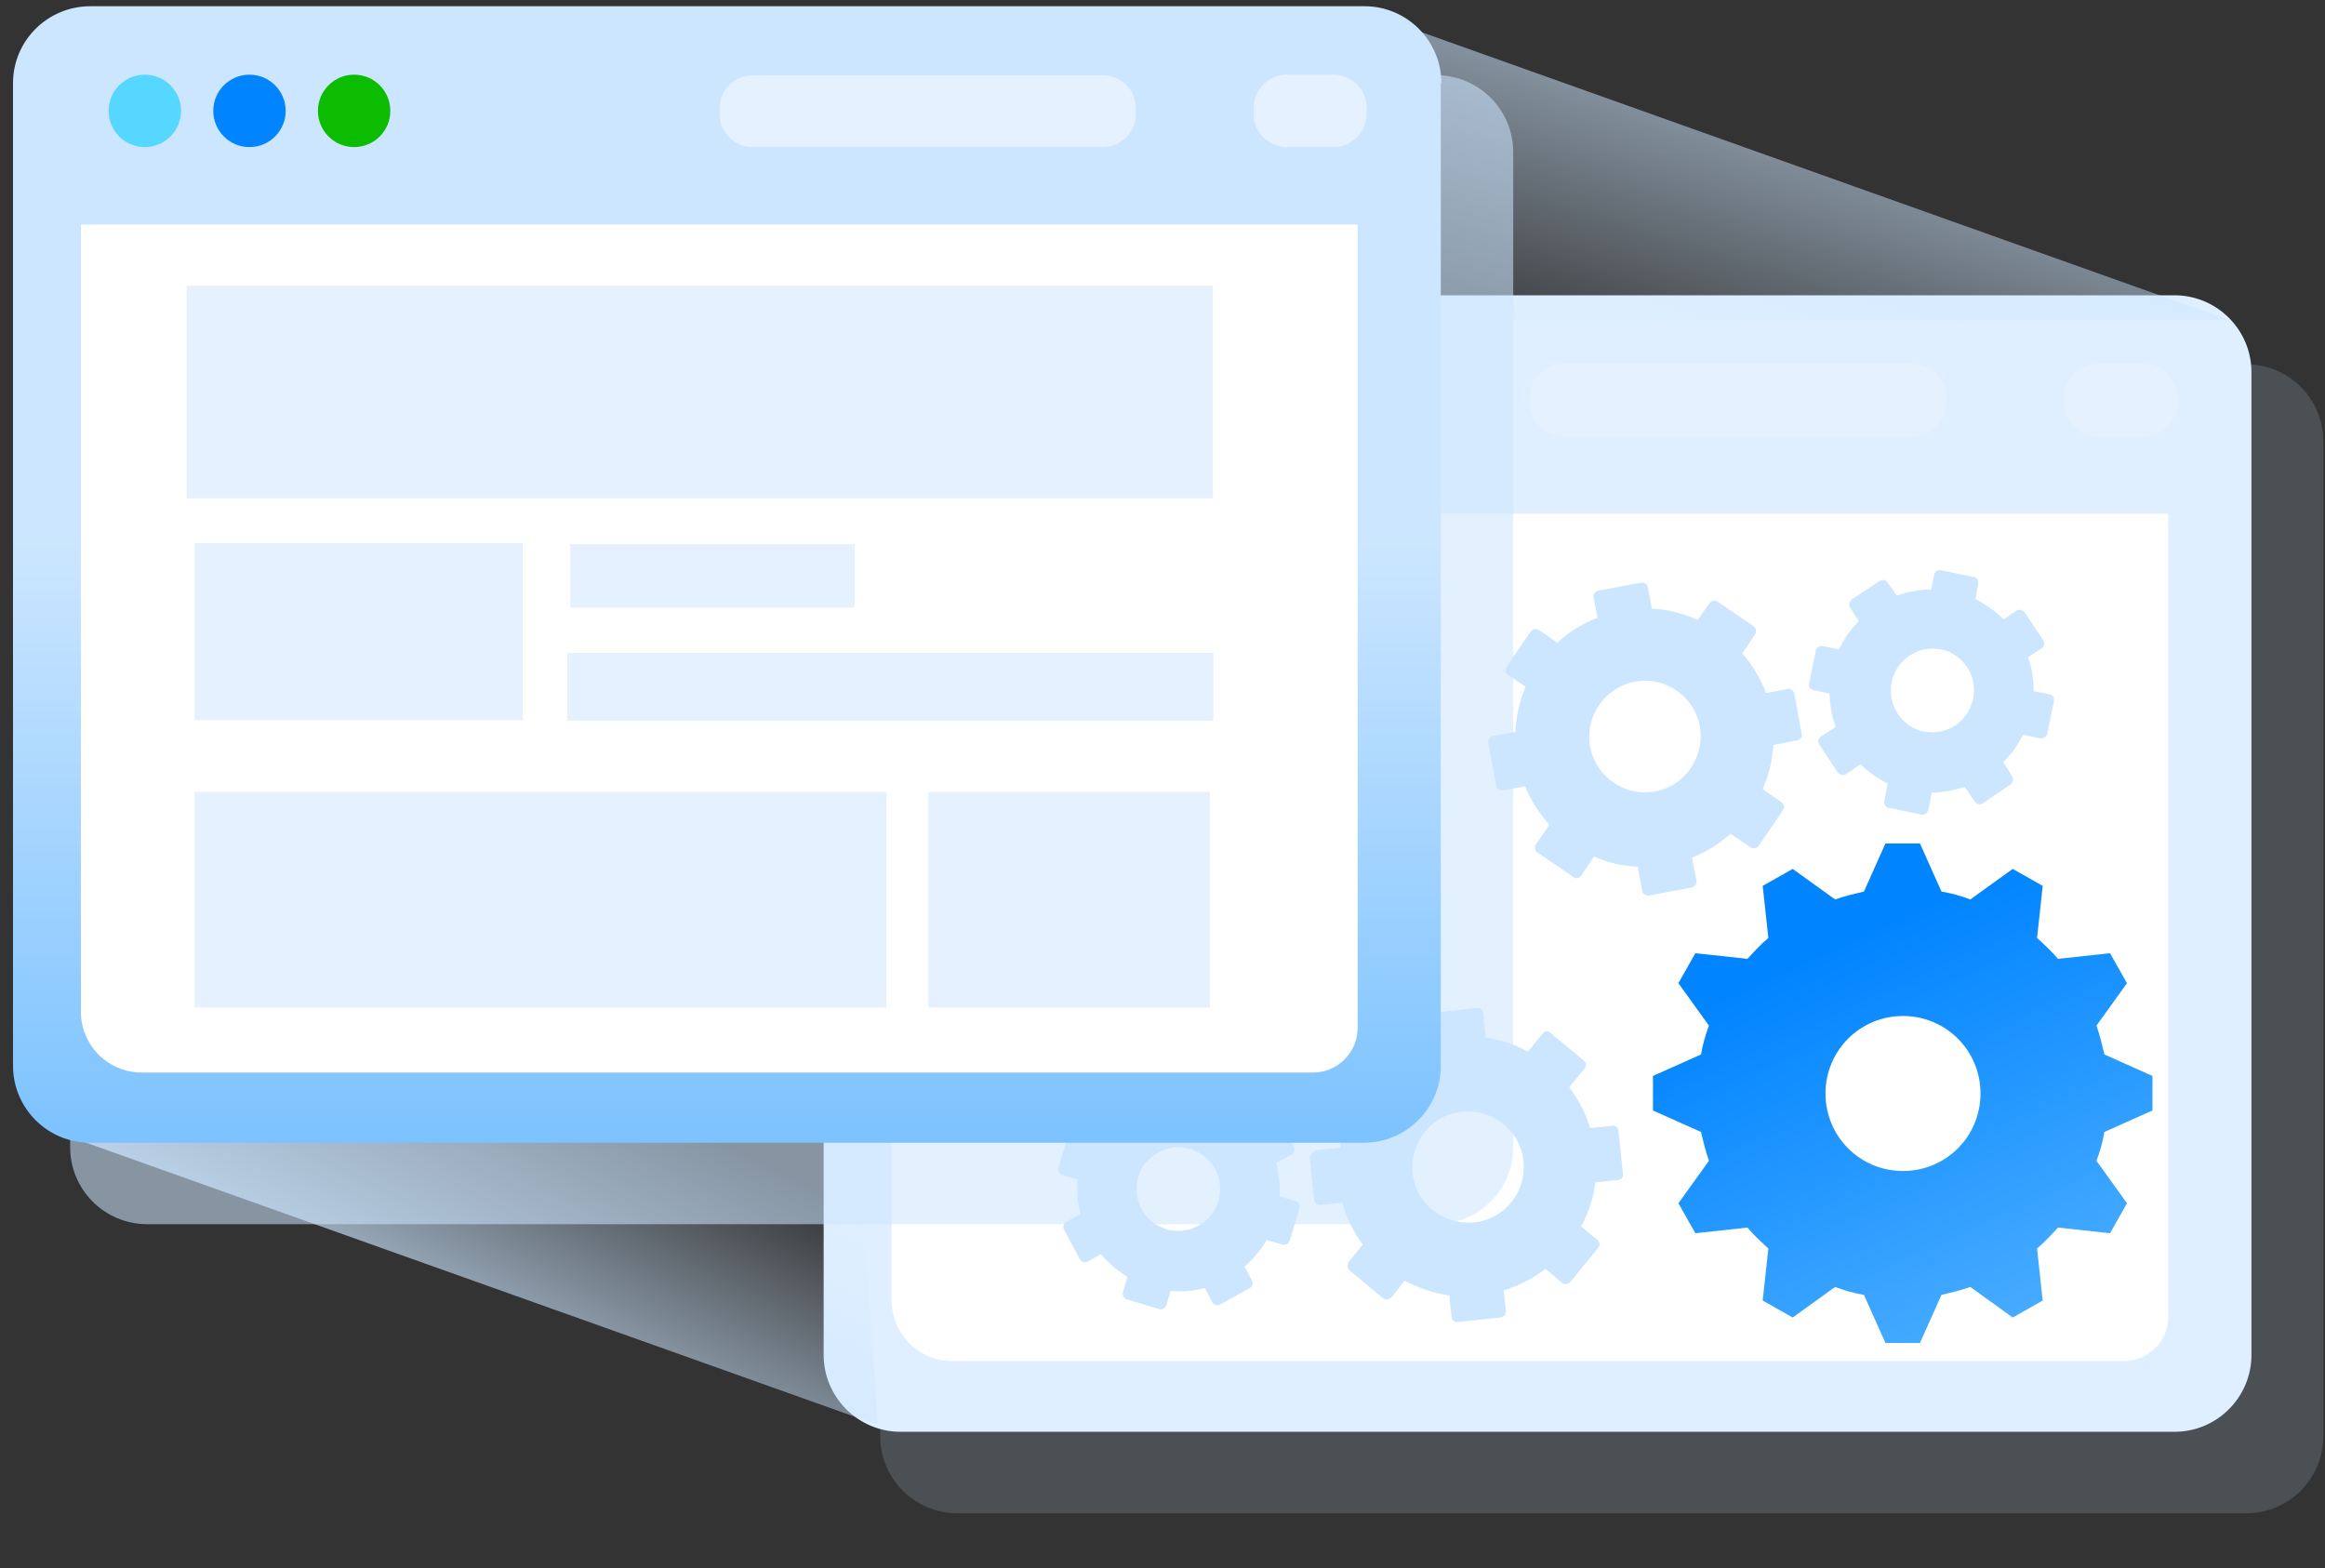 <?xml version="1.0" encoding="utf-8"?>
<!-- Generator: Adobe Illustrator 21.0.0, SVG Export Plug-In . SVG Version: 6.00 Build 0)  -->
<svg version="1.1" id="Layer_1" xmlns="http://www.w3.org/2000/svg" xmlns:xlink="http://www.w3.org/1999/xlink" x="0px" y="0px"
	 viewBox="0 0 411 277.2" style="enable-background:new 0 0 411 277.2;" xml:space="preserve">
<rect x="0" y="0" width="411" height="277.2" fill="#333333" stroke="none"/>
<style type="text/css">
	.st0{fill:none;}
	.st1{fill:#CCE6FF;fill-opacity:0.161;}
	.st2{fill:#DFEFFF;}
	.st3{fill:#FFFFFF;}
	.st4{clip-path:url(#SVGID_1_);}
	.st5{fill:#CCE6FF;}
	.st6{fill:url(#SVGID_2_);}
	.st7{fill:#0084FF;}
	.st8{fill:#55D7FF;}
	.st9{fill:#0BBC00;}
	.st10{fill:#E5F1FF;}
	.st11{fill:#CCE6FF;fill-opacity:0.549;}
	.st12{fill:url(#SVGID_3_);}
	.st13{fill:url(#SVGID_4_);}
	.st14{fill:url(#SVGID_5_);}
	.st15{clip-path:url(#SVGID_6_);}
</style>
<rect x="-9" y="-12.9" class="st0" width="434.6" height="289.2"/>
<path class="st1" d="M410.7,78c0-7.5-6.1-13.6-13.6-13.6H169.2c-7.5,0-13.6,6.1-13.6,13.6v175.9c0,7.5,6.1,13.6,13.6,13.6h227.9
	c7.5,0,13.6-6.1,13.6-13.6V78z"/>
<path class="st2" d="M398,65.8c0-7.5-6.1-13.6-13.6-13.6H159.2c-7.5,0-13.6,6.1-13.6,13.6v173.7c0,7.5,6.1,13.6,13.6,13.6h225.2
	c7.5,0,13.6-6.1,13.6-13.6V65.8z"/>
<path class="st3" d="M157.6,90.8h225.7v142c0,4.3-3.5,7.8-7.9,7.8H168.4c-6,0-10.8-4.8-10.8-10.8C157.6,229.8,157.6,90.8,157.6,90.8
	z"/>
<g>
	<defs>
		<path id="SVGID_9_" d="M157.6,90.8h225.7v142c0,4.3-3.5,7.8-7.9,7.8H168.4c-6,0-10.8-4.8-10.8-10.8
			C157.6,229.8,157.6,90.8,157.6,90.8z"/>
	</defs>
	<clipPath id="SVGID_1_">
		<use xlink:href="#SVGID_9_"  style="overflow:visible;"/>
	</clipPath>
	<g class="st4">
		<path class="st5" d="M360.6,130.5l-3-0.6c-0.9,1.8-2,3.4-3.5,4.8l1.6,2.5c0.2,0.2,0.2,0.5,0.1,0.8c-0.1,0.3-0.2,0.5-0.4,0.7
			l-4.9,3.3c-0.5,0.3-1.1,0.2-1.4-0.3l-1.8-2.6c-1.9,0.6-3.8,1-5.8,1l-0.6,3c-0.1,0.3-0.2,0.5-0.4,0.7c-0.2,0.2-0.5,0.2-0.8,0.2
			l-5.8-1.2c-0.1,0-0.2,0-0.3-0.1c-0.4-0.2-0.6-0.7-0.5-1.1l0.6-3.1c-1.8-0.9-3.4-2-4.8-3.4l-2.5,1.7c-0.2,0.2-0.5,0.2-0.8,0.2
			c-0.3-0.1-0.5-0.2-0.7-0.4l-3.3-5c-0.3-0.5-0.2-1.1,0.3-1.4l2.6-1.7c-0.7-1.9-1-3.9-1.1-5.9l-2.8-0.6c-0.3-0.1-0.5-0.2-0.7-0.4
			c-0.1-0.2-0.2-0.5-0.1-0.8l1.2-5.8c0.1-0.6,0.7-0.9,1.2-0.8l2.9,0.6c0.9-1.9,2-3.5,3.5-5l-1.5-2.3c-0.2-0.2-0.2-0.5-0.2-0.8
			c0.1-0.3,0.2-0.5,0.4-0.7l5-3.3c0.5-0.3,1.1-0.2,1.4,0.3l1.6,2.3c1.9-0.7,4-1.1,6.1-1.1l0.5-2.6c0.1-0.6,0.7-0.9,1.2-0.8l5.8,1.2
			c0.6,0.1,0.9,0.7,0.8,1.2l-0.5,2.7c1.8,0.9,3.5,2.1,5,3.6l2.2-1.5c0.2-0.2,0.5-0.2,0.8-0.2c0.3,0.1,0.5,0.2,0.7,0.4l3.3,5
			c0.3,0.5,0.2,1.1-0.3,1.4l-2.4,1.6c0.7,1.9,1,3.9,1,6l2.7,0.5c0.3,0.1,0.5,0.2,0.7,0.4c0.2,0.2,0.2,0.5,0.2,0.8l-1.2,5.8
			C361.7,130.3,361.2,130.6,360.6,130.5z M348.8,123.5c0.7-3.3-1-6.6-3.9-8.1c-0.6-0.3-1.2-0.5-1.8-0.6c-4-0.8-7.9,1.8-8.7,5.8
			c-0.7,3.3,1,6.6,3.9,8.1c0.6,0.3,1.2,0.5,1.8,0.6c1.9,0.4,3.9,0,5.6-1.1C347.3,127.1,348.4,125.4,348.8,123.5L348.8,123.5z
			 M318.3,130.5c-0.2,0.2-0.4,0.4-0.7,0.4l-4.1,0.8c-0.2,2.7-0.8,5.3-1.9,7.8l3.3,2.3c0.5,0.3,0.6,1,0.3,1.4l-4.3,6.3
			c-0.3,0.5-1,0.6-1.4,0.3l-3.6-2.4c-2,1.8-4.3,3.2-6.8,4.2l0.8,4.1c0,0.3,0,0.5-0.2,0.8c-0.2,0.2-0.4,0.4-0.7,0.4l-7.5,1.4
			c-0.6,0.1-1.1-0.3-1.2-0.8l-0.8-4.3c-2.7-0.1-5.3-0.7-7.7-1.8l-2.3,3.4c-0.3,0.4-0.8,0.6-1.3,0.3c0,0-0.1,0-0.1-0.1l-6.3-4.3
			c-0.5-0.3-0.6-1-0.3-1.4l2.4-3.5c-1.8-2-3.3-4.3-4.3-6.8l-3.9,0.7c-0.6,0.1-1.1-0.3-1.2-0.8l-1.4-7.6c-0.1-0.6,0.3-1.1,0.8-1.2
			l4-0.7c0.1-2.8,0.7-5.5,1.8-8l-3.1-2.1c-0.5-0.3-0.6-1-0.3-1.4l4.3-6.3c0.2-0.2,0.4-0.4,0.7-0.4c0.3,0,0.5,0,0.8,0.2l3.2,2.2
			c2.1-1.9,4.4-3.4,7.1-4.4l-0.7-3.6c0-0.3,0-0.5,0.2-0.8c0.2-0.2,0.4-0.4,0.7-0.4l7.5-1.4c0.6-0.1,1.1,0.3,1.2,0.8l0.7,3.8
			c2.8,0.1,5.5,0.8,8.1,2l2.1-3c0.2-0.2,0.4-0.4,0.7-0.4c0.3-0.1,0.5,0,0.8,0.2l6.3,4.3c0.2,0.2,0.4,0.4,0.4,0.7
			c0,0.3,0,0.5-0.2,0.8l-2.2,3.3c1.8,2.1,3.2,4.4,4.2,7l3.8-0.7c0.3-0.1,0.5,0,0.8,0.2c0.2,0.2,0.4,0.4,0.4,0.7l1.4,7.6
			C318.6,130,318.5,130.3,318.3,130.5L318.3,130.5z M300.5,128.4c-0.6-3.1-2.5-5.6-5.3-7c-1.9-1-4.1-1.3-6.2-0.9
			c-5.3,1-8.9,6.2-7.9,11.5c0.6,3.1,2.5,5.6,5.3,7c1.9,1,4.1,1.3,6.2,0.9C297.9,138.9,301.4,133.8,300.5,128.4L300.5,128.4z
			 M190,200.1l2.9,0.8c1-1.7,2.3-3.2,3.9-4.5l-1.4-2.6c-0.1-0.2-0.2-0.5-0.1-0.8c0.1-0.3,0.3-0.5,0.5-0.6l5.2-2.9
			c0.5-0.3,1.1-0.1,1.4,0.4l1.5,2.8c1.9-0.5,3.9-0.6,5.8-0.5l0.9-2.9c0.1-0.3,0.3-0.5,0.5-0.6c0.2-0.1,0.5-0.2,0.8-0.1l5.7,1.7
			c0.1,0,0.2,0.1,0.2,0.1c0.4,0.2,0.6,0.7,0.4,1.2l-0.9,3.1c1.7,1,3.2,2.3,4.5,3.8l2.6-1.4c0.2-0.1,0.5-0.2,0.8-0.1
			c0.3,0.1,0.5,0.3,0.6,0.5l2.9,5.2c0.3,0.5,0.1,1.1-0.4,1.4l-2.7,1.5c0.5,1.9,0.7,3.9,0.6,5.9l2.8,0.8c0.3,0.1,0.5,0.3,0.6,0.5
			c0.1,0.2,0.2,0.5,0.1,0.8l-1.7,5.7c-0.2,0.5-0.7,0.9-1.3,0.7l-2.8-0.8c-1,1.8-2.3,3.3-3.9,4.7l1.3,2.4c0.1,0.2,0.2,0.5,0.1,0.8
			c-0.1,0.3-0.3,0.5-0.5,0.6l-5.2,2.9c-0.5,0.3-1.1,0.1-1.4-0.4l-1.3-2.5c-2,0.5-4,0.7-6.1,0.5l-0.7,2.5c-0.2,0.5-0.7,0.9-1.3,0.7
			l-5.7-1.7c-0.5-0.2-0.9-0.7-0.7-1.3l0.8-2.7c-1.8-1.1-3.3-2.4-4.7-4l-2.3,1.3c-0.2,0.1-0.5,0.2-0.8,0.1c-0.3-0.1-0.5-0.3-0.6-0.5
			l-2.8-5.2c-0.3-0.5-0.1-1.1,0.4-1.4l2.5-1.4c-0.5-2-0.7-4-0.5-6.1l-2.7-0.8c-0.3-0.1-0.5-0.3-0.6-0.5c-0.1-0.2-0.2-0.5-0.1-0.8
			l1.7-5.7C188.9,200.2,189.4,199.9,190,200.1L190,200.1z M201.2,208.1c-0.9,3.2,0.4,6.7,3.2,8.4c0.6,0.3,1.2,0.6,1.8,0.8
			c3.9,1.1,8-1.1,9.2-5c0.9-3.2-0.4-6.7-3.2-8.4c-0.6-0.3-1.2-0.6-1.8-0.8c-1.9-0.6-3.9-0.3-5.6,0.6
			C203,204.7,201.7,206.2,201.2,208.1L201.2,208.1z M232.1,203.7c0.2-0.2,0.4-0.3,0.7-0.4l4.1-0.4c0.4-2.7,1.3-5.2,2.6-7.6l-3.1-2.6
			c-0.4-0.4-0.5-1-0.1-1.4l4.9-6c0.4-0.4,1-0.5,1.4-0.1l3.3,2.7c2.1-1.6,4.5-2.8,7.1-3.6l-0.4-4.1c0-0.3,0.1-0.5,0.2-0.8
			c0.2-0.2,0.4-0.3,0.7-0.4l7.6-0.8c0.6-0.1,1.1,0.4,1.1,0.9l0.4,4.3c2.6,0.4,5.2,1.2,7.5,2.5l2.6-3.2c0.3-0.4,0.9-0.5,1.3-0.2
			c0,0,0.1,0.1,0.1,0.1l5.9,4.9c0.4,0.4,0.5,1,0.1,1.4l-2.7,3.3c1.6,2.1,2.9,4.6,3.7,7.2l3.9-0.4c0.6-0.1,1.1,0.4,1.1,0.9l0.8,7.6
			c0.1,0.6-0.4,1.1-0.9,1.1l-4,0.4c-0.3,2.8-1.2,5.4-2.5,7.8l2.9,2.4c0.4,0.4,0.5,1,0.1,1.4l-4.9,6c-0.2,0.2-0.4,0.3-0.7,0.4
			c-0.3,0-0.5-0.1-0.7-0.2l-3-2.5c-2.2,1.7-4.7,3-7.4,3.8l0.4,3.6c0,0.3-0.1,0.5-0.2,0.8c-0.2,0.2-0.4,0.3-0.7,0.4l-7.6,0.8
			c-0.6,0.1-1.1-0.4-1.1-0.9l-0.4-3.8c-2.7-0.4-5.4-1.3-7.9-2.6l-2.3,2.9c-0.2,0.2-0.4,0.3-0.7,0.4c-0.3,0-0.5,0-0.8-0.2l-5.9-4.9
			c-0.2-0.2-0.3-0.4-0.4-0.7c0-0.3,0.1-0.5,0.2-0.8l2.5-3.1c-1.6-2.2-2.9-4.7-3.6-7.4l-3.8,0.4c-0.3,0-0.5,0-0.8-0.2
			c-0.2-0.2-0.3-0.4-0.4-0.7l-0.8-7.7C231.8,204.2,231.9,203.9,232.1,203.7L232.1,203.7z M249.7,207.3c0.3,3.1,2,5.8,4.7,7.4
			c1.8,1.1,3.9,1.6,6.1,1.4c5.4-0.5,9.4-5.4,8.8-10.8c-0.3-3.1-2-5.8-4.7-7.4c-1.8-1.1-3.9-1.6-6.1-1.4
			C253.1,197,249.2,201.9,249.7,207.3L249.7,207.3z"/>
		
			<linearGradient id="SVGID_2_" gradientUnits="userSpaceOnUse" x1="-43.902" y1="452.024" x2="-42.994" y2="452.024" gradientTransform="matrix(65.269 140.617 140.617 -65.269 -60372.738 35843.039)">
			<stop  offset="0" style="stop-color:#0084FF"/>
			<stop  offset="1" style="stop-color:#88CFFF"/>
		</linearGradient>
		<path class="st6" d="M380.5,190.2v6.1l-8.5,3.8c-0.3,1.8-0.8,3.5-1.4,5.1l5.4,7.5l-3,5.3l-9.2-1c-1.2,1.3-2.4,2.6-3.7,3.7l1,9.2
			l-5.3,3l-7.5-5.4c-1.7,0.6-3.4,1-5.1,1.4l-3.8,8.5h-6.1l-3.8-8.5c-1.8-0.3-3.5-0.8-5.1-1.4l-7.5,5.4l-5.3-3l1-9.2
			c-1.3-1.2-2.6-2.4-3.7-3.7l-9.2,1l-3-5.3l5.4-7.5c-0.6-1.7-1-3.4-1.4-5.1l-8.5-3.8v-6.1l8.5-3.8c0.3-1.8,0.8-3.5,1.4-5.1l-5.4-7.5
			l3-5.3l9.2,1c1.2-1.3,2.4-2.6,3.7-3.7l-1-9.2l5.3-3l7.5,5.4c1.7-0.6,3.4-1,5.1-1.4l3.8-8.5h6.1l3.8,8.5c1.8,0.3,3.5,0.8,5.1,1.4
			l7.5-5.4l5.3,3l-1,9.2c1.3,1.2,2.6,2.4,3.7,3.7l9.2-1l3,5.3l-5.4,7.5c0.6,1.7,1,3.4,1.4,5.1L380.5,190.2L380.5,190.2z
			 M336.4,179.6c-7.6,0-13.7,6.1-13.7,13.7s6.1,13.7,13.7,13.7c7.6,0,13.7-6.1,13.7-13.7S344,179.6,336.4,179.6z"/>
	</g>
</g>
<circle class="st7" cx="187.4" cy="70.7" r="6.4"/>
<circle class="st8" cx="168.9" cy="70.7" r="6.4"/>
<ellipse class="st9" cx="205.8" cy="70.7" rx="6.4" ry="6.4"/>
<path class="st10" d="M344,70.2c0-3.3-2.6-5.9-5.9-5.9h-61.8c-3.3,0-5.9,2.6-5.9,5.9v1c0,3.3,2.6,5.9,5.9,5.9h61.8
	c3.3,0,5.9-2.6,5.9-5.9V70.2z M384.9,70.2c0-3.3-2.7-5.9-5.9-5.9h-8.2c-3.3,0-5.9,2.7-5.9,5.9v1c0,3.3,2.7,5.9,5.9,5.9h8.2
	c3.3,0,5.9-2.7,5.9-5.9V70.2z"/>
<path class="st11" d="M267.5,26.9c0-7.5-6.1-13.6-13.6-13.6H26c-7.5,0-13.6,6.1-13.6,13.6v175.9c0,7.5,6.1,13.6,13.6,13.6h227.9
	c7.5,0,13.6-6.1,13.6-13.6C267.5,202.7,267.5,26.9,267.5,26.9z"/>
<linearGradient id="SVGID_3_" gradientUnits="userSpaceOnUse" x1="-43.696" y1="452.392" x2="-42.788" y2="452.392" gradientTransform="matrix(-32.088 103.885 103.885 32.088 -48062.723 -9993.709)">
	<stop  offset="0" style="stop-color:#CCE6FF"/>
	<stop  offset="1" style="stop-color:#CCE6FF;stop-opacity:0"/>
</linearGradient>
<path class="st12" d="M248.8,4.8l145.3,51.8H252.4"/>
<linearGradient id="SVGID_4_" gradientUnits="userSpaceOnUse" x1="-43.927" y1="452.089" x2="-43.018" y2="452.089" gradientTransform="matrix(35.34 -68.431 -68.431 -35.34 32559.068 13221.798)">
	<stop  offset="0" style="stop-color:#CCE6FF"/>
	<stop  offset="1" style="stop-color:#CCE6FF;stop-opacity:0"/>
</linearGradient>
<path class="st13" d="M155.2,251.9L9.9,200.1h141.7"/>
<linearGradient id="SVGID_5_" gradientUnits="userSpaceOnUse" x1="-43.91" y1="452.598" x2="-43.002" y2="452.598" gradientTransform="matrix(1.583217e-14 258.559 258.559 -1.583217e-14 -116894.68 11449.402)">
	<stop  offset="0" style="stop-color:#CCE6FF"/>
	<stop  offset="1" style="stop-color:#1D98FF"/>
</linearGradient>
<path class="st14" d="M254.8,14.7c0-7.5-6.1-13.6-13.6-13.6H16C8.4,1.1,2.3,7.2,2.3,14.7v173.7c0,7.5,6.1,13.6,13.6,13.6h225.2
	c7.5,0,13.6-6.1,13.6-13.6V14.7z"/>
<path class="st3" d="M14.3,39.7H240v142c0,4.3-3.5,7.9-7.9,7.9H25.1c-6,0-10.8-4.8-10.8-10.8L14.3,39.7L14.3,39.7z"/>
<g>
	<defs>
		<path id="SVGID_15_" d="M14.3,39.7H240v142c0,4.3-3.5,7.9-7.9,7.9H25.1c-6,0-10.8-4.8-10.8-10.8L14.3,39.7L14.3,39.7z"/>
	</defs>
	<clipPath id="SVGID_6_">
		<use xlink:href="#SVGID_15_"  style="overflow:visible;"/>
	</clipPath>
	<g class="st15">
		<rect x="33" y="50.5" class="st10" width="181.4" height="37.6"/>
		<rect x="34.4" y="96" class="st10" width="58" height="31.3"/>
		<rect x="34.4" y="140" class="st10" width="122.3" height="38.1"/>
		<rect x="164.1" y="140" class="st10" width="49.8" height="38.1"/>
		<rect x="100.8" y="96.2" class="st10" width="50.3" height="11.2"/>
		<rect x="100.3" y="115.4" class="st10" width="114.2" height="12"/>
	</g>
</g>
<circle class="st7" cx="44.1" cy="19.6" r="6.4"/>
<circle class="st8" cx="25.6" cy="19.6" r="6.4"/>
<circle class="st9" cx="62.6" cy="19.6" r="6.4"/>
<path class="st10" d="M200.8,19.2c0-3.3-2.6-5.9-5.9-5.9h-61.8c-3.3,0-5.9,2.6-5.9,5.9v0.9c0,3.3,2.6,5.9,5.9,5.9h61.8
	c3.3,0,5.9-2.6,5.9-5.9V19.2z M241.6,19.1c0-3.3-2.7-5.9-5.9-5.9h-8.2c-3.3,0-5.9,2.7-5.9,5.9v1c0,3.3,2.7,5.9,5.9,5.9h8.2
	c3.3,0,5.9-2.7,5.9-5.9V19.1z"/>
</svg>
